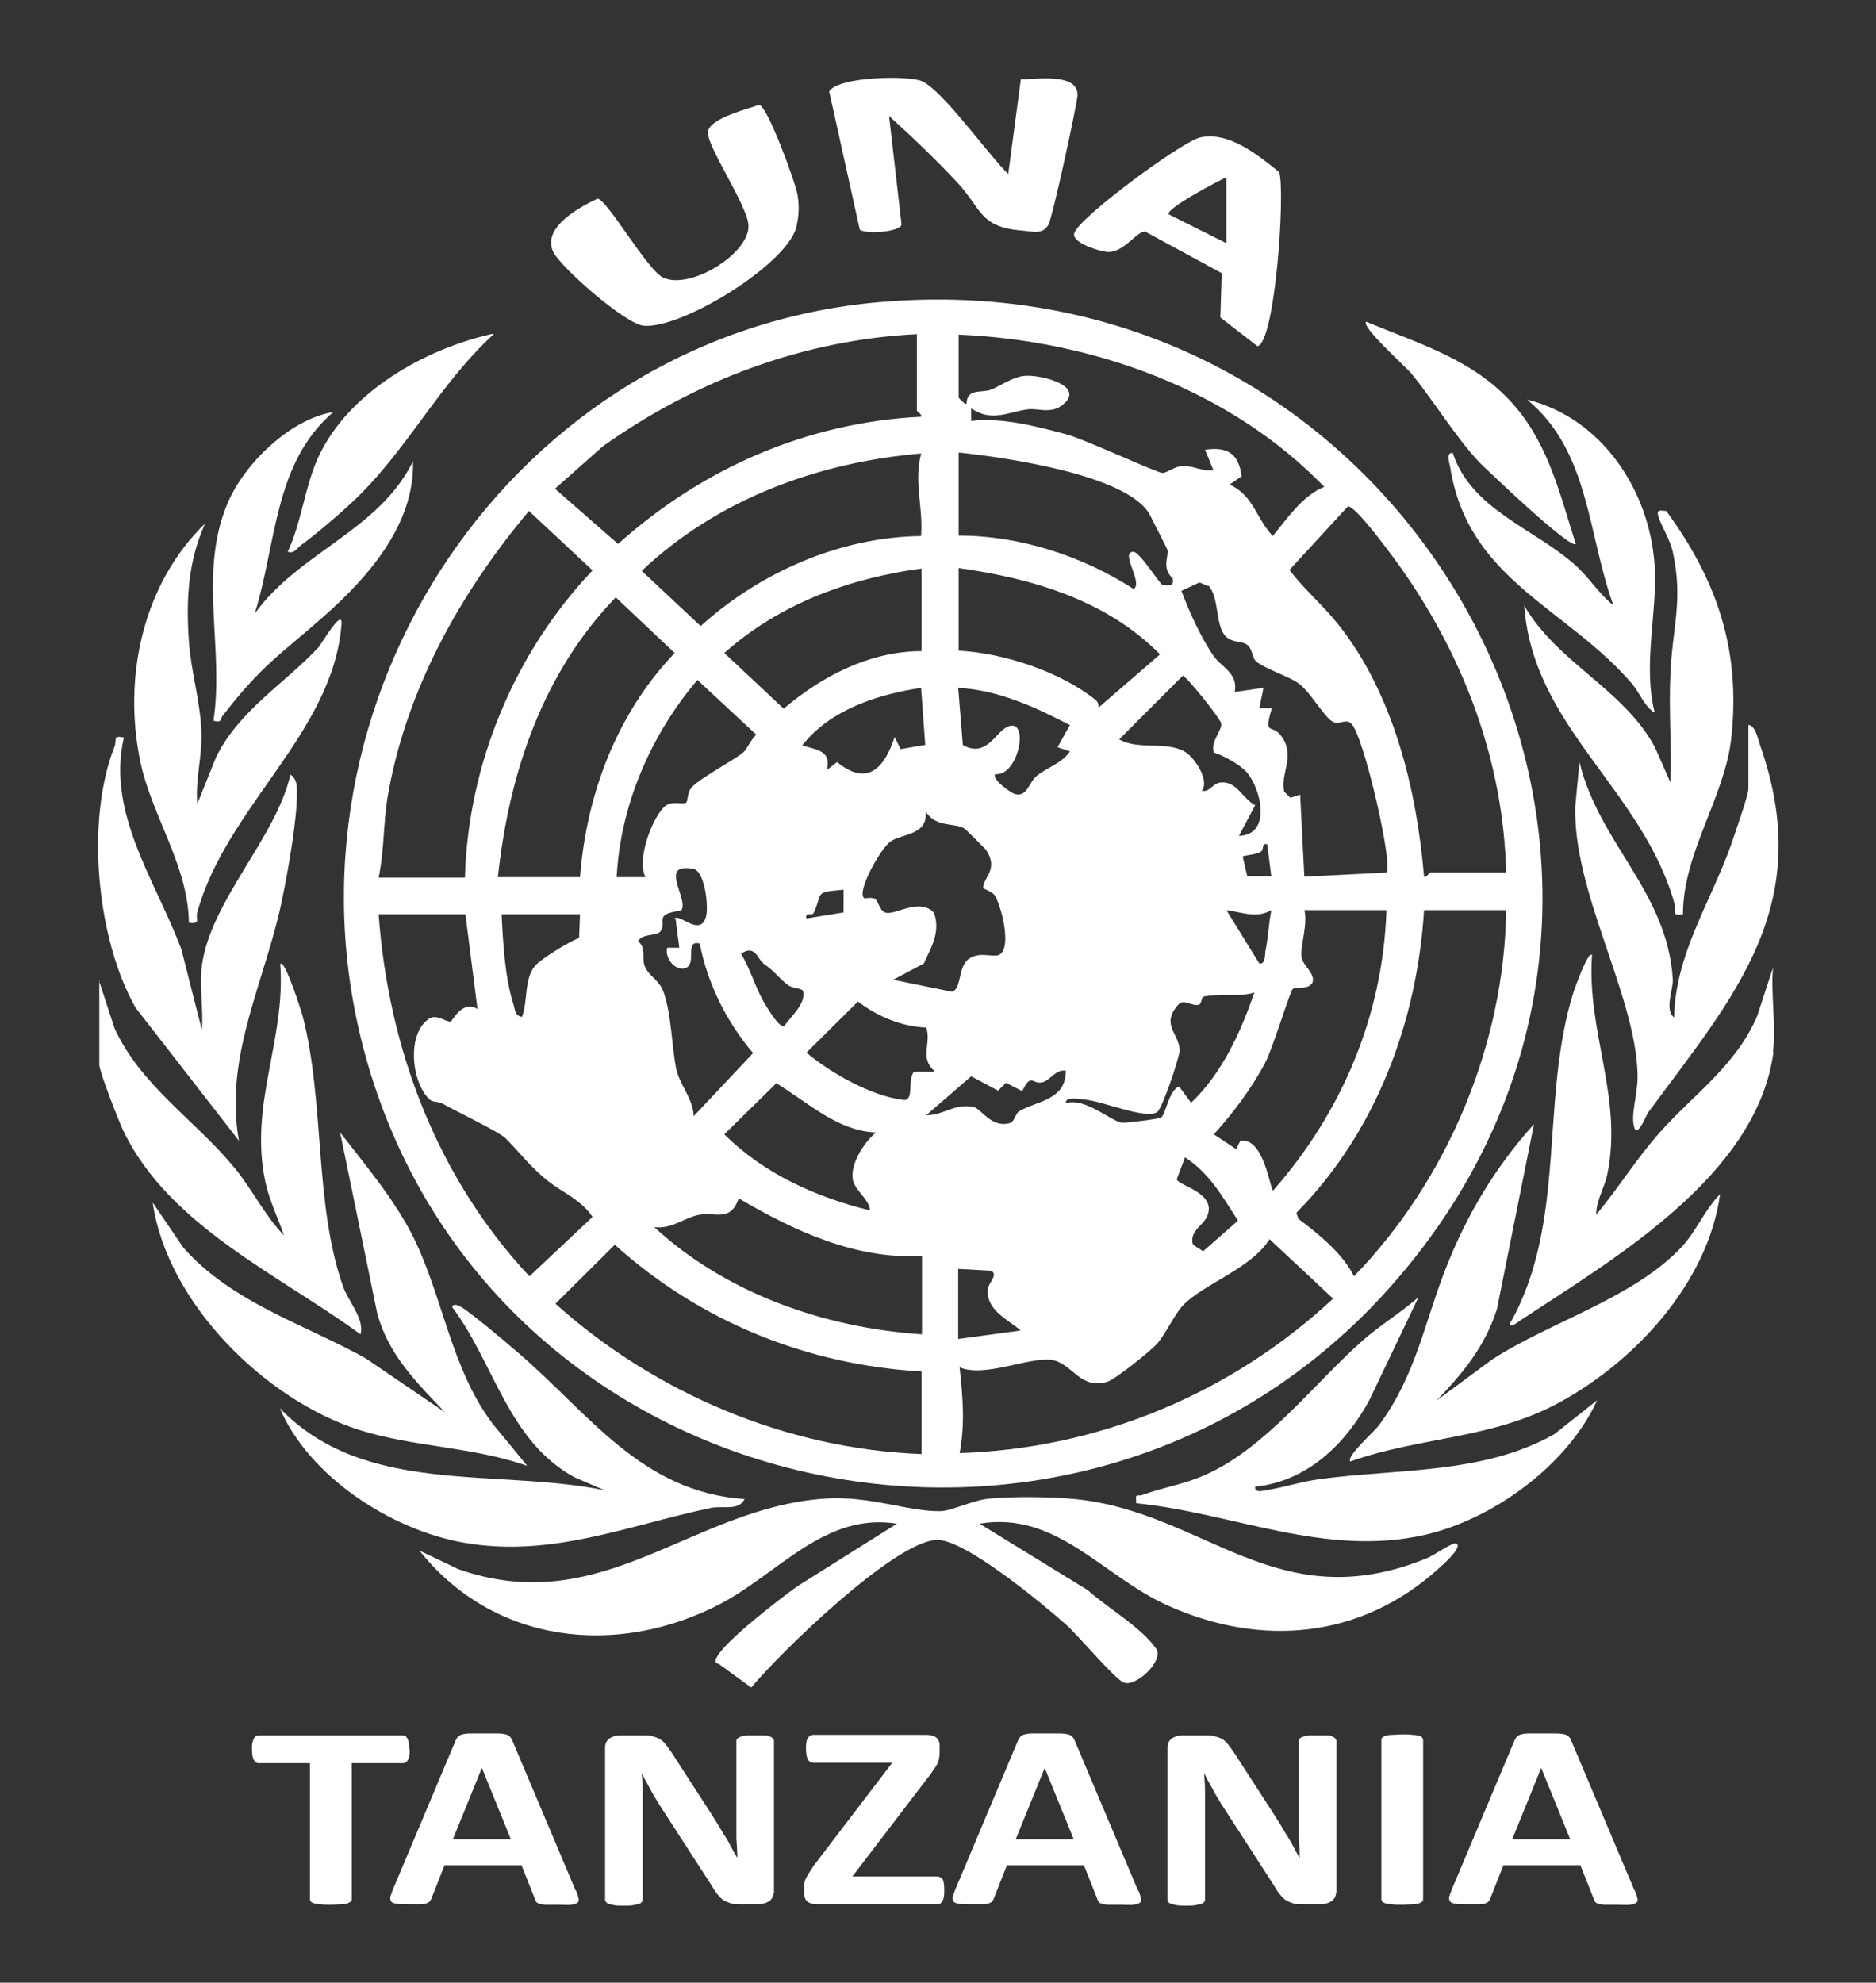 <svg xmlns="http://www.w3.org/2000/svg" id="Layer_1" viewBox="0 0 40.43 42.72"><rect x="0" y="0" width="40.43" height="42.72" fill="#333333" stroke="none"/><g><path d="M8.83,37.69c0,.05,0,.1-.01.14,0,.04-.02.07-.03.09-.01.02-.03.04-.04.05s-.04.02-.06.02h-1.11v2.93s0,.04-.02.05-.04.03-.07.04-.08.02-.14.02c-.06,0-.13.01-.22.01s-.16,0-.22-.01-.11-.01-.14-.02-.06-.02-.07-.04c-.02-.02-.02-.03-.02-.05v-2.93h-1.11s-.04,0-.06-.02-.03-.03-.04-.05c-.01-.02-.02-.05-.03-.09,0-.04-.01-.08-.01-.14s0-.11.01-.14.02-.07.03-.09.03-.04.04-.05c.02-.01.04-.02.06-.02h3.11s.04,0,.06.02c.02.01.03.03.04.05s.02.05.03.09.01.09.01.14h0Z" style="fill: #fff;"></path><path d="M12.42,40.75c.03.07.04.12.05.16s0,.07-.03.09-.07.03-.13.04-.15,0-.26,0h-.27c-.06,0-.12-.01-.15-.02-.03-.01-.06-.02-.07-.04-.02-.02-.03-.04-.03-.06l-.29-.73h-1.66l-.28.71s-.02.05-.04.07c-.02.02-.04.03-.07.04-.03.01-.08.02-.14.02-.06,0-.14,0-.24,0-.11,0-.18,0-.25-.01s-.1-.02-.12-.04-.03-.05-.03-.09.03-.09.05-.16l1.36-3.23s.03-.06.05-.08.05-.04.09-.05.09-.02.16-.02h.6c.08,0,.14.01.18.02.04.01.07.03.09.05.02.02.04.05.05.08l1.36,3.22h0ZM10.39,38.08h0l-.63,1.55h1.25l-.63-1.55Z" style="fill: #fff;"></path><path d="M16.68,40.76s-.01.08-.03.12c-.02.03-.04.06-.07.08s-.07.04-.11.05-.08.02-.13.02h-.38c-.08,0-.15,0-.21-.02s-.11-.04-.16-.07-.09-.08-.14-.14c-.05-.06-.09-.14-.15-.23l-1.1-1.7c-.06-.1-.13-.21-.19-.33-.07-.12-.13-.23-.18-.34h0c.01.14.02.27.02.41,0,.13,0,.27,0,.42v1.9s0,.04-.02.05c-.01.02-.03.03-.06.04-.03.01-.07.02-.13.03s-.12.01-.2.01-.15,0-.2-.01-.09-.02-.12-.03c-.03-.01-.05-.02-.06-.04s-.02-.03-.02-.05v-3.27c0-.09.03-.15.09-.2.06-.04.14-.07.23-.07h.48c.08,0,.16,0,.22.02s.11.03.16.06.09.07.13.12c.04.05.08.11.13.18l.86,1.33c.05.08.1.16.15.24.05.08.09.16.14.23.05.08.09.15.13.23s.08.15.13.23h0c0-.13-.01-.27-.02-.41v-2.11s0-.04.02-.05.04-.03.07-.04c.03-.01.07-.02.13-.03.05,0,.12,0,.2,0s.14,0,.19,0,.09.01.12.03c.03.01.05.03.06.04s.02.03.02.05v3.27h.01Z" style="fill: #fff;"></path><path d="M20.35,40.73c0,.05,0,.1-.01.14,0,.04-.02.07-.03.09s-.03.04-.04.05-.04.02-.06.02h-2.6c-.09,0-.16-.02-.21-.06s-.07-.11-.07-.19v-.12s0-.07.01-.1c0-.03.02-.06.03-.09.02-.03.03-.07.06-.11.03-.04.06-.08.09-.14l1.71-2.24h-1.7s-.05,0-.07-.02c-.02-.01-.04-.03-.05-.05-.01-.02-.02-.05-.03-.09,0-.04-.01-.08-.01-.14,0-.06,0-.11.01-.14,0-.04.02-.07.03-.09.01-.02.03-.04.05-.05.02-.01.04-.02.07-.02h2.44c.09,0,.16.02.21.06.04.04.07.09.07.16v.14c0,.05,0,.09-.01.13,0,.04-.02.07-.03.11s-.04.07-.06.11c-.03.04-.06.08-.09.13l-1.69,2.21h1.85s.07.02.1.07c.02.05.03.12.03.23h.01Z" style="fill: #fff;"></path><path d="M24.54,40.75c.03.07.04.12.05.16s0,.07-.03.09-.07.03-.13.04-.15,0-.26,0h-.27c-.06,0-.12-.01-.15-.02-.03-.01-.06-.02-.07-.04s-.03-.04-.03-.06l-.29-.73h-1.66l-.28.71s-.02.05-.04.07c-.02.02-.04.03-.07.04-.03.01-.08.02-.14.02-.06,0-.14,0-.24,0-.11,0-.18,0-.25-.01s-.1-.02-.12-.04-.03-.05-.03-.09.03-.09.05-.16l1.36-3.23s.03-.06.05-.08.05-.04.09-.05c.04-.01.09-.02.16-.02h.6c.08,0,.14.01.18.02.04.01.07.03.09.05.02.02.04.05.05.08l1.36,3.22h0ZM22.52,38.08h0l-.63,1.55h1.25s-.63-1.55-.63-1.55Z" style="fill: #fff;"></path><path d="M28.8,40.76s-.01.08-.03.12c-.02.03-.04.06-.07.08-.03.02-.07.04-.11.05-.04.01-.08.02-.13.02h-.38c-.08,0-.15,0-.21-.02s-.11-.04-.16-.07-.09-.08-.14-.14c-.05-.06-.09-.14-.15-.23l-1.1-1.7c-.06-.1-.13-.21-.19-.33-.07-.12-.13-.23-.18-.34h0c.01.14.02.27.02.41,0,.13,0,.27,0,.42v1.9s0,.04-.02.05c-.01.02-.03.03-.06.04-.03.01-.07.02-.13.03s-.12.01-.2.01-.15,0-.2-.01-.09-.02-.12-.03c-.03-.01-.05-.02-.06-.04s-.02-.03-.02-.05v-3.27c0-.09.03-.15.09-.2.06-.04.14-.07.23-.07h.48c.08,0,.16,0,.22.02s.11.03.16.06.09.07.13.12c.04.05.08.11.13.18l.86,1.33c.05.08.1.16.15.24.05.08.09.16.14.23.05.08.09.15.13.23s.08.15.13.23h0c0-.13-.01-.27-.02-.41v-2.11s0-.04.02-.05c.02-.02.04-.03.07-.04.03-.01.07-.02.13-.03.05,0,.12,0,.2,0s.14,0,.19,0,.09.01.12.03c.03.01.05.03.06.04s.02.03.02.05v3.27h.01Z" style="fill: #fff;"></path><path d="M30.67,40.92s0,.04-.02.05c-.02.02-.04.03-.07.04s-.08.02-.14.02c-.06,0-.13.01-.22.01s-.16,0-.22-.01-.11-.01-.14-.02c-.03-.01-.06-.02-.07-.04s-.02-.03-.02-.05v-3.43s0-.04.02-.05c.02-.02.04-.03.07-.04s.08-.02.14-.02c.06,0,.13-.01.22-.01s.16,0,.22.01c.06,0,.1.01.14.02s.06.02.07.04.02.03.02.05v3.43Z" style="fill: #fff;"></path><path d="M35.24,40.75c.03.07.04.12.05.16s0,.07-.03.09-.07.03-.13.04-.15,0-.26,0h-.27c-.06,0-.12-.01-.15-.02-.03-.01-.06-.02-.07-.04s-.03-.04-.03-.06l-.29-.73h-1.66l-.28.71s-.02.05-.04.07c-.02.02-.04.03-.07.04-.03.01-.08.02-.14.02-.06,0-.14,0-.24,0-.11,0-.18,0-.25-.01s-.1-.02-.12-.04-.03-.05-.03-.09.03-.09.05-.16l1.36-3.23s.03-.06.05-.08.05-.04.09-.05c.04-.01.09-.02.16-.02h.6c.08,0,.14.01.18.02.04.01.07.03.09.05.02.02.04.05.05.08l1.36,3.22h0ZM33.22,38.08h0l-.63,1.55h1.25s-.63-1.55-.63-1.55Z" style="fill: #fff;"></path></g><path d="M18.96,6.51c11.63-1.03,18.83,12.4,11.01,21.21-6.72,7.57-19.45,4.79-22.11-5.03-2.06-7.6,3.21-15.49,11.09-16.18h0ZM19.77,7.2c-2.46.12-4.78,1-6.77,2.41l-1.04.92,1.36,1.19c1.82-1.63,4.07-2.62,6.53-2.74.04-.03-.09-.12-.09-.13v-1.64h0ZM20.66,7.2v1.37s.14.16.17.13c.01-.35.33-.22.54-.31s.45-.26.69-.29c.31-.04,1.26.18.91.56-.27.29-.57.13-.82.16-.44.06-.77.28-1.22-.02v.27c.67-.08,1.42.12,2.06.29.4.11,1.95.83,2.06.83.11,0,.25-.14.44-.15.23-.01.44.13.66.09l-.18-.44c.49-.07.72.08.79.57l-.26.18c.52.24.57.73.93,1.11.31-.38.65-.88,1.11-1.06-2.03-2.1-5-3.16-7.89-3.28h0ZM19.86,9.77c-2.23.19-4.39.98-6.03,2.53l1.27,1.19c1.28-1.16,3.01-1.92,4.75-1.94.05-.62-.16-1.16,0-1.77ZM20.66,9.77v1.77c1.32,0,2.67.44,3.77,1.15.22-.12-.31-.81,0-.8.13,0,.57.7.62.71.1.03.27.04.22-.14-.24-.23-.08-.46-.11-.61-.01-.04-.34-.67-.38-.76-.48-.87-3.17-1.24-4.12-1.34ZM32.46,18.81c-.06-2.48-.96-4.79-2.41-6.77-.15-.2-.83-1.13-1-1.13l-1.26,1.37c.29.39.71.75,1.04,1.16,1.2,1.5,1.7,3.56,1.86,5.45.03.04.12-.09.13-.09,0,0,1.64,0,1.64,0ZM10.02,18.9c.07-2.44,1.07-4.84,2.75-6.61l-1.37-1.28c-1.48,1.76-2.66,3.87-3.05,6.18-.09.57-.07,1.15-.19,1.72h1.86ZM19.86,14.02v-1.77c-1.56.21-3.06.76-4.25,1.82l1.28,1.2c.82-.7,1.86-1.24,2.97-1.24ZM20.66,12.25v1.77c.97.05,2.19.45,2.95,1.06.06.05.07.11.06.17l1.33-1.15c-1.15-1.17-2.76-1.64-4.34-1.86h0ZM26.05,12.63l-.2-.08-.39.18c.18.47.39.94.67,1.37.18.28.56.39.48.81l.62-.09-.09.44h.27c-.18.6-.01.34.18.57.36.43-.02.88.09,1.23l.13.13.21-.07.09,1.77,1.77-.09c.15-.15-.48-2.91-.75-3.2-.12-.13-.26.02-.39-.04-.19-.08-.5-.66-.76-.84-.19-.14-.74-.32-.91-.47-.09-.08-.07-.28-.21-.37-.1-.06-.27-.04-.4-.13-.29-.21-.16-.85-.42-1.14h0ZM12.5,18.9c.14-1.79.79-3.52,2.04-4.83l-1.27-1.2c-1.58,1.64-2.3,3.79-2.54,6.03h1.77ZM26.17,16.23c-.11-.22.17-.49.15-.64-.02-.11-.76-1.03-.83-1.03l-1.37,1.37c.41.24,1.02.03,1.42.27.19.11.54.61.36.84.18.03.23-.16.4-.18.35-.04.47.34.75.49l-.35.66c.71-.02.48-1.01.17-1.37-.14-.16-.48-.35-.69-.42h0ZM16.02,16.21c.08-.07.17-.29.28-.38l-1.27-1.18c-1,1.18-1.66,2.69-1.74,4.25h.62c-.19-.38.13-1.24.4-1.51.16-.16.41-.04.48-.1.04-.03.01-.23.14-.35.25-.23.84-.53,1.09-.73h0ZM19.86,14.82c-.94.14-1.97.47-2.57,1.24.33.1.63.12.53.53l.22-.17c.64.52,1.01.16,1.24-.54l.13.26.53-.09-.09-1.24h0ZM23.05,15.62c-.75-.39-1.53-.75-2.4-.8l.1,1.23c.5.29.7-.27.96-.39.49-.22.25,1.07-.26,1.02-.09.11.35.41.42.43.27.07.3-.25.47-.39.23-.19.53-.26.72-.53l-.27-.09.27-.48h0ZM21.25,18.31s-.44-.45-.47-.46c-.21-.13-.6-.01-.83-.36.05.52-.54.47-.77.65-.2.15-.72,1.06-.56,1.21.02.02.16-.03.24.02.08.06.1.28.25.3.21.03.73-.33,1.02,0,.14.41-.05.72-.22,1.09l-.66.35,1.27.26c.21-.07.12-.54.36-.71s.53-.02.66-.09c.27-.16.04-1.03-.09-1.26-.07-.12-.26-.14-.26-.19,0-.21.34-.39.06-.81h0ZM27.4,18.9l-.09-.71c-.14-.03-.05.12-.15.17s-.26.06-.38.09l.1.43h.52ZM14.54,19.79c.11-.11.57.42.68-.06.05-.22-.03-.96-.28-1.01-.77-.14-.08.66-.26.9-.61.08-.3.22-.44.44-.08.12-.39.04-.49.22.19.15.07.38.15.55.09.21.32.29.41.57.17.53.16,1.1.26,1.61.06.34.37.66.38,1.04l1.28-1.36c-.57-.67-.98-1.49-1.15-2.36-.34-.09-.05.45-.31.53-.23.07-.45-.23-.39-.44h.26l-.08-.62h-.02ZM18.18,19.17c-.67.06-.43.06-.65.51-.03.05-.19-.03-.15.11l.8-.13v-.49h0ZM27.4,19.61c-.33.19-.64.04-.97,0l.71,1.15c.13.02.12-.17.13-.26.06-.29.07-.6.13-.89ZM29.88,19.61h-1.77c.08.3-.09.77-.06,1.01.02.18.29.34.24.54-.08.18-.36.09-.43.15-.06.05-.43,1.28-.59,1.58-.28.54-.7,1.1-1.11,1.55l.48.32.09-.18c.52-.08.64,1.07.71,1.07,1.48-1.69,2.36-3.76,2.44-6.03h0ZM32.46,19.61h-1.77c-.15,2.41-1.04,4.79-2.75,6.52l.04.13c.44.33.96.75,1.2,1.24,2.01-2.07,3.24-4.99,3.28-7.89h0ZM10.02,19.7h-1.86c.21,2.9,1.26,5.67,3.25,7.8l1.36-1.28c-.24-.36-.63-.52-.93-.75-.41-.32-.63-.63-.95-.95-.13-.13-1.11-.6-1.35-.74-.09-.05-.21-.03-.27-.08-.39-.34-.52-1.39-.04-1.74.16-.13.37.06.48.05.04,0,.25-.48.58-.27l-.26-2.04h0ZM12.5,19.7h-1.69c.03.6.07,1.35.25,1.92.04.12.03.27.19.29.13-.34.04-.81.28-1.1.13-.15.75-.53.95-.6l.02-.52h0ZM16.44,20.74c-.11-.07-.17-.4-.47-.19.22.36.32.78.55,1.14.06.09.28.46.38.42.14-.21.47-.48.41-.75-.02-.07-.22-.06-.32-.13-.23-.17-.26-.28-.54-.47h0ZM27.05,21.38c-.32.11-.82.03-1.1.09-.07.02-.05.17-.12.18-.15.03-.32-.13-.43-.01-.41.45.04.64.02,1.01-.01.16-.37,1.23-.48,1.31-.24.17-1.18-.24-1.58-.27-.09-.01-.41-.07-.39.08.42-.13.97.39,1.21.42.07.01.8-.08.84-.11.11-.07.16-.58.39-.67l.26.35c.68-.65,1.07-1.53,1.37-2.39h0ZM20.13,23.07c-.32-.29-.05-.6-.17-.93-.53-.02-1.05-.24-1.47-.56l-1.11,1.1c.52.44,1.41.94,2.09,1.02.24.03.08-.45.23-.61h.43s0-.02,0-.02ZM22.97,23.07c-.22-.04-.33.21-.51.25-.22.05-.23-.22-.43.19l-.35-.18-.17.17-.58-.31-.97.84c.39,0,.59-.26,1.02-.18.16.03.38.46.78.35.11-.03.12-.21.21-.26.37-.22,1.01-.23,1-.88h0ZM18.89,24.4c-.83-.02-1.48-.65-2.16-1.06l-1.12,1.1c.85.85,1.99,1.36,3.14,1.64-.01-.22-.3-.42-.36-.62-.1-.34.23-.85.49-1.06ZM25.54,24.93l-.18.48c.04.14.83.28.67.76-.07.23-.41.34-.32.65l.22.14.75-.66c-.33-.51-.61-1.02-1.15-1.37ZM19.86,27.06c-1.42.08-2.75-.54-3.94-1.24-.18.53-.52.28-.88.36-.31.07-.58.31-.94.26,1.55,1.43,3.67,2.17,5.77,2.31v-1.69h0ZM20.66,31.31c3.01-.09,5.87-1.28,8.07-3.33l-1.37-1.28c-.39.63-1.43.97-1.86,1.42-.2.21-.36.6-.57.84-.15.16-.88.75-1.06.81-.6.19-.77-.42-1.22-.47-.49-.06-1.44.39-1.97.16.07.65.12,1.21,0,1.86h0ZM19.86,29.55c-2.47-.14-4.78-1.08-6.61-2.73l-1.28,1.27c2.15,1.93,4.98,3.13,7.89,3.24v-1.77ZM21.99,28.66c-.27-.23-.7-.41-.71-.84,0-.17.25-.35.08-.44l-.71-.04v1.51l1.33-.18Z" style="fill: #fff;"></path><path d="M31.4,33.27c.1.09-.32.46-.4.53-1.67,1.51-3.82,1.7-5.84.79-1.4-.63-2.39-2.04-4.05-1.76l2.33,1.43c.42.38,1.17.81,1.48,1.27.17.25-.45.84-.71.72-.2-.09-.97-1.01-1.24-1.25-.51-.45-2.19-1.85-2.79-1.82-.91.04-3.36,2.42-3.99,3.18l-.7-.51c-.12-.02-.06-.12-.02-.18.23-.37,1.31-1.2,1.71-1.49l2.15-1.35c-1.55-.25-2.55,1.07-3.81,1.73-2.23,1.16-4.88.86-6.48-1.15l.84.4c3.11,1.09,5.02-1.32,7.89-1.52.96-.07,1.8.28,2.49.27.24,0,.71-.24,1.06-.27.5-.05,1.35-.04,1.85.01,2.81.28,4.35,2.6,7.59,1.27.13-.05.57-.36.62-.31h0Z" style="fill: #fff;"></path><path d="M30.86,30.25l1.3-.96c1.25-.81,3.04-1.32,4.07-2.41.33-.35.51-.82.84-1.15-.26,1.9-1.82,3.59-3.45,4.48-1.45.8-3,.74-4.52,1.28-.09-.11.5-.63.61-.77.81-1.09.98-2.21,1.46-3.42.45-1.14,1.06-2.16,1.89-3.08l-.8,3.99c-.27.84-.77,1.42-1.37,2.04h0Z" style="fill: #fff;"></path><path d="M11.35,31.58c-1.17-.41-2.44-.4-3.61-.77-2.03-.65-4.14-2.74-4.45-4.9l.66.97c1.04,1.18,2.58,1.64,3.92,2.38l1.72,1.17c-.61-.64-1.22-1.24-1.46-2.13l-.8-3.9c.55.71,1.16,1.43,1.57,2.24.65,1.31.82,2.85,1.72,4.04l.74.9h0Z" style="fill: #fff;"></path><path d="M38.22,22.67c-.36,2.67-3.44,4.45-5.47,5.79-.04.03-.2.16-.21.06,1.24-2.19.64-4.82,1.37-7.14.03-.09.32-.91.4-.8-.12,1.65.67,3.06.33,4.72-.06.29-.24.56-.24.87.48-.57.87-1.21,1.37-1.77.73-.82,1.65-1.45,2.1-2.51l.34-1.04c-.05.57.07,1.26,0,1.82h0Z" style="fill: #fff;"></path><path d="M16.05,32.29c-.11.27-.48.15-.73.2-1.8.38-3.44,1.08-5.32.75-1.56-.27-3.34-1.42-3.97-2.9,1.82,1.9,4.65,1.29,7,1.77l-.65-.28c-1.43-.78-1.72-2.44-2.63-3.66-.02-.07.09-.06.13-.04.18.07,1.07.83,1.29,1.02,1.52,1.3,2.65,3,4.88,3.15h0Z" style="fill: #fff;"></path><path d="M2.13,21.12l.34,1.04c.56,1.22,1.72,1.97,2.54,2.95.41.48.67,1.05,1.11,1.51-.13-.39-.31-.73-.4-1.15-.36-1.68.44-3.04.32-4.7.09-.13.46,1.03.49,1.15.47,1.85.24,4.02.86,5.79.12.34.47.71.38,1.04-1.75-1.28-4.12-2.33-5.11-4.38-.1-.21-.52-1.28-.52-1.43v-1.82h0Z" style="fill: #fff;"></path><path d="M27.05,32.03c-.02.16.19.08.29.07.35-.06.73-.18,1.1-.23,1.7-.23,3.52-.1,5.06-.97l.92-.73c-.63,1.39-2.23,2.56-3.71,2.9-2.15.49-4.13-.47-6.22-.68-.03-.24.02-.14.13-.18.44-.16.91-.23,1.35-.43,1.3-.57,2.34-1.96,3.4-2.9.38-.33.82-.6,1.2-.93l-1.06,2.22c-.51.94-1.33,1.74-2.44,1.86h-.01Z" style="fill: #fff;"></path><path d="M37.69,15.62c.14.02.2.31.24.43,1.22,3.47-.57,5.42-2.41,7.92-.05.07-.27.66-.32.22-.03-.29.11-.7.09-1.07-.05-1.7-1.4-3.91-1.34-5.76l.09-.94c.42,1.75,1.89,2.79,2.01,4.67.02.21-.19.68.03.83.02-1.35.79-2.49,1.22-3.7.07-.21.38-1.08.38-1.22v-1.37h0Z" style="fill: #fff;"></path><path d="M4.35,20.81c.19-1.41,1.59-2.74,1.91-4.12.14.1.14.24.14.4,0,.57-.18,1.6-.3,2.19-.34,1.78-1.29,3.45-.95,5.3l-2.23-2.87c-.84-1.48-1.08-4.04-.45-5.63.05-.14-.05-.24.2-.19-.38,1.64.7,3.11,1.24,4.57l.44,1.73c.04-.43-.06-.95,0-1.37Z" style="fill: #fff;"></path><path d="M35.91,11.01c1.1,1.5,1.61,3.01,1.4,4.9-.14,1.27-1.04,2.46-1.04,3.79-.27.04-.14-.07-.18-.22-.69-2.47-3.06-3.82-3.24-6.43.71,1.23,2.13,1.79,2.81,3.04l.34.77c.03-.78-.04-1.57,0-2.35.04-.98.28-1.58.05-2.62-.06-.27-.24-.54-.31-.76-.05-.16.04-.13.17-.12Z" style="fill: #fff;"></path><path d="M4.26,17.3l.39-.97c.49-1.02,1.5-1.61,2.22-2.39.06-.07.52-.86.49-.49-.18,2.34-2.48,3.93-3.11,6.21-.04.14.09.26-.18.22-.01-1.21-.79-2.29-1.04-3.44-.39-1.83.04-3.85,1.39-5.16-.37.82-.41,1.64-.35,2.53.04.62.25,1.33.27,1.95.02.54-.13,1.02-.09,1.55h0Z" style="fill: #fff;"></path><path d="M21.73,3.74l.27-2.03c.33,0,1.26-.15,1.22.36-.03.28-.53,2.58-.62,2.76-.12.23-.33.16-.55.14-.96-.07-.89-.48-1.43-1.05-.46-.49-.96-.97-1.46-1.42l.27,2.34c-.04.16-.76.21-.9.11l-.66-2.98c.19-.32,1.7-.35,2-.22.46.21,1.44,1.6,1.86,2h0Z" style="fill: #fff;"></path><path d="M35.65,15.35c-.22-.14-.31-.42-.48-.62-1.42-1.65-3.54-2.23-3.92-4.68-.02-.09-.09-.31.06-.29.39,1.21,1.75,1.63,2.62,2.4.32.28.52.63.84.88-.56-1.54-.51-3.32-1.86-4.43,1.62.4,2.65,1.97,2.75,3.59.06,1.03-.26,2.11,0,3.15h0Z" style="fill: #fff;"></path><path d="M7.18,8.88c-1.28,1.1-1.22,2.84-1.69,4.34.96-1.33,2.67-1.78,3.41-3.28.04,1.35-.96,2.49-1.91,3.33s-1.34,1.05-2.19,2.15c-.06.07,0,.16-.2.11.24-1.57-.34-3.18.31-4.7.36-.84,1.33-1.79,2.26-1.95Z" style="fill: #fff;"></path><path d="M16.36,2.26c.18.02.77,1.65.82,1.9s.04.49-.02.74c-.21.8-2.45,2.18-3.28,2.12-.4-.03-1.81-1.27-1.96-1.6-.24-.52.57-.96.96-1.14.22.04,1.07,1.54,1.41,1.7.59.28,1.88-.53,1.84-1.13-.03-.45-.94-1.75-.87-2.03s.85-.47,1.1-.56h0Z" style="fill: #fff;"></path><path d="M26.32,5.88l-1.64-.89c-.17-.02-.44.43-.78.44-.17,0-.8-.19-.75-.4.07-.32,2.33-1.99,2.72-2.07.62-.13,1.24.38,1.7.75.13.47-.09,3.67-.47,3.75l-.8-.62.03-.95h0ZM26.43,5.24v-1.42c-.14.06-1.33.68-1.24.8,0,0,1.24.62,1.24.62Z" style="fill: #fff;"></path><path d="M33.96,11.72c-.11.13-1.92-1.6-2.09-1.77-.55-.6-.96-1.3-1.46-1.91-.12-.14-1.08-1-.97-1.11,1.19.5,2.38.83,3.24,1.86.71.85.95,1.9,1.28,2.93h0Z" style="fill: #fff;"></path><path d="M10.64,7.2c-1.2,1.1-1.87,2.52-3.06,3.63-.3.28-.77.68-1.11.93-.09.07-.12.17-.27.13.3-.64.37-1.41.66-2.04.65-1.41,2.31-2.34,3.77-2.66Z" style="fill: #fff;"></path></svg>